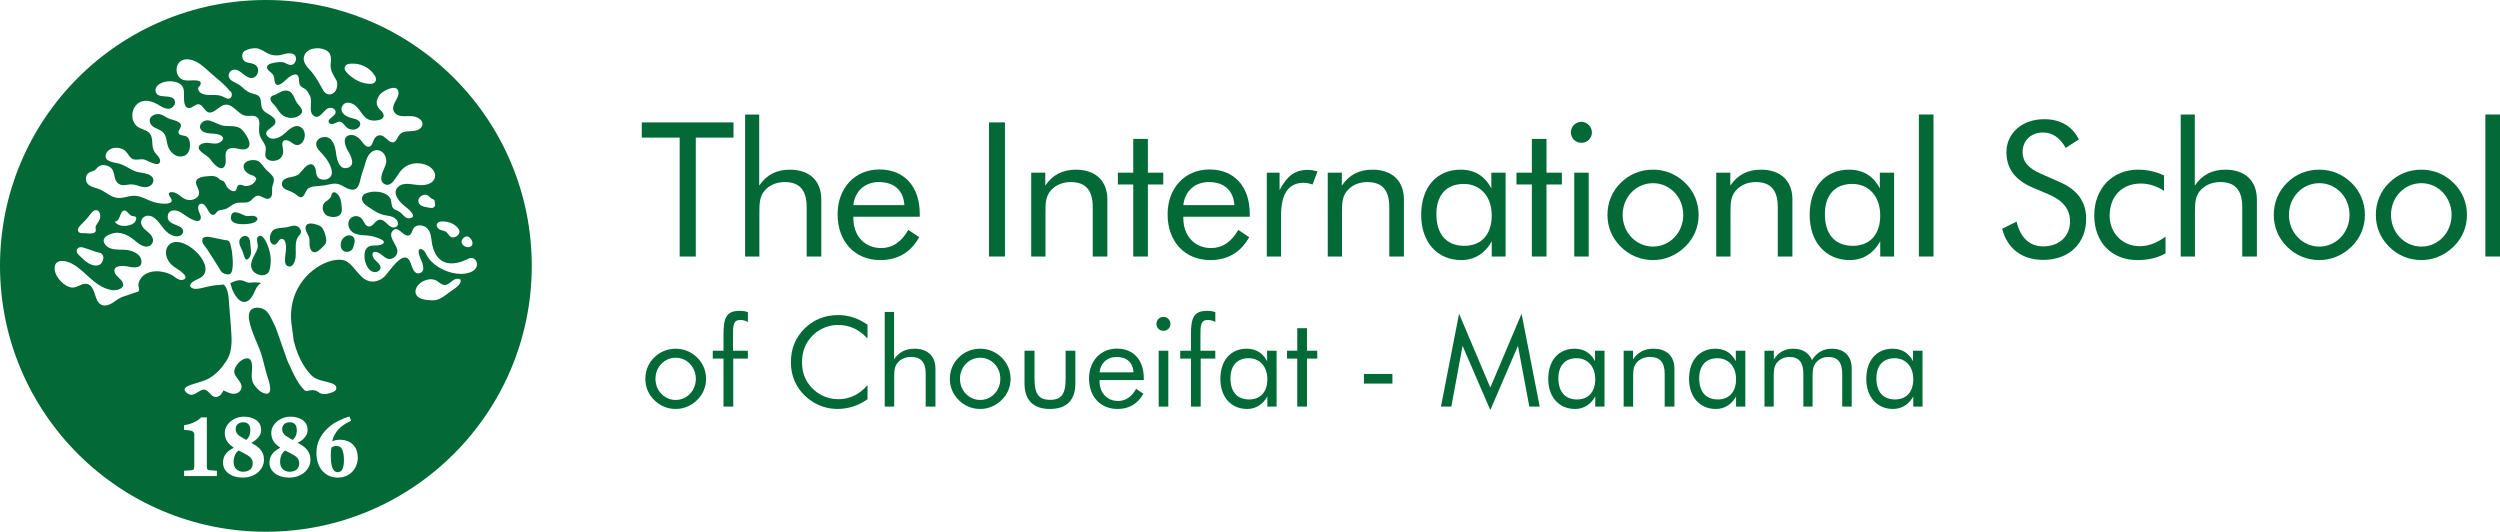 <svg version="1.1" id="Layer_1" xmlns="http://www.w3.org/2000/svg" xmlns:xlink="http://www.w3.org/1999/xlink" x="0px" y="0px"
	 viewBox="0 0 199.904 42.52" enable-background="new 0 0 199.904 42.52" xml:space="preserve">
<g>
	<g>
		<g>
			<path fill="#026937" d="M54.347,11.002h-3.03V9.787h7.335v1.215h-3.015v9.51h-1.29V11.002z"/>
			<path fill="#026937" d="M59.582,9.156h1.125v5.686c0.585-0.87,1.395-1.275,2.445-1.275c1.56,0,2.52,0.87,2.52,2.385v4.561h-1.17
				v-3.945c0-1.35-0.555-2.01-1.755-2.01c-0.675,0-1.26,0.255-1.635,0.72c-0.39,0.479-0.39,1.035-0.39,1.771v3.465h-1.14V9.156z"/>
			<path fill="#026937" d="M68.236,17.332c0,0.029,0,0.074,0,0.104c0,1.454,0.93,2.399,2.22,2.399c0.9,0,1.62-0.479,2.175-1.455
				l0.87,0.586c-0.675,1.215-1.725,1.83-3.105,1.83c-2.04,0-3.42-1.471-3.42-3.66c0-2.115,1.395-3.585,3.345-3.585
				c1.965,0,3.225,1.335,3.225,3.555c0,0.075,0,0.149,0,0.226H68.236z M70.276,14.557c-1.095,0-1.92,0.705-2.04,1.845h4.08
				C72.241,15.217,71.491,14.557,70.276,14.557z"/>
			<path fill="#026937" d="M79.082,9.787h1.275v10.725h-1.275V9.787z"/>
			<path fill="#026937" d="M82.457,13.807h1.125v1.035c0.584-0.87,1.395-1.275,2.445-1.275c1.559,0,2.52,0.87,2.52,2.385v4.561
				h-1.17v-3.945c0-1.35-0.555-2.01-1.756-2.01c-0.674,0-1.26,0.255-1.635,0.72c-0.389,0.479-0.389,1.035-0.389,1.771v3.465h-1.141
				V13.807z"/>
			<path fill="#026937" d="M89.386,14.752v-0.945h1.23v-2.7h1.17v2.7h1.23v0.945h-1.23v5.76h-1.17v-5.76H89.386z"/>
			<path fill="#026937" d="M94.621,17.332c0,0.029,0,0.074,0,0.104c0,1.454,0.93,2.399,2.221,2.399c0.9,0,1.619-0.479,2.174-1.455
				l0.871,0.586c-0.676,1.215-1.725,1.83-3.105,1.83c-2.039,0-3.42-1.471-3.42-3.66c0-2.115,1.395-3.585,3.346-3.585
				c1.965,0,3.225,1.335,3.225,3.555c0,0.075,0,0.149,0,0.226H94.621z M96.662,14.557c-1.096,0-1.92,0.705-2.041,1.845h4.08
				C98.626,15.217,97.876,14.557,96.662,14.557z"/>
			<path fill="#026937" d="M101.296,13.807h1.02v1.395c0.6-1.14,1.23-1.619,2.25-1.619c0.27,0,0.525,0.045,0.779,0.135l-0.391,1.035
				c-0.254-0.09-0.494-0.135-0.705-0.135c-1.215,0-1.814,0.869-1.814,2.624v3.271h-1.139V13.807z"/>
			<path fill="#026937" d="M106.171,13.807h1.125v1.035c0.584-0.87,1.395-1.275,2.443-1.275c1.561,0,2.521,0.87,2.521,2.385v4.561
				h-1.17v-3.945c0-1.35-0.557-2.01-1.756-2.01c-0.676,0-1.26,0.255-1.635,0.72c-0.391,0.479-0.391,1.035-0.391,1.771v3.465h-1.139
				V13.807z"/>
			<path fill="#026937" d="M120.39,20.512h-1.109v-1.215c-0.541,0.975-1.395,1.5-2.43,1.5c-1.92,0-3.211-1.426-3.211-3.615
				c0-2.25,1.275-3.615,3.15-3.615c1.125,0,1.949,0.51,2.459,1.5v-1.26h1.141V20.512z M117.046,14.707
				c-1.381,0-2.191,0.885-2.191,2.414c0,1.62,0.811,2.535,2.236,2.535c1.35,0,2.189-0.885,2.189-2.43
				C119.281,15.666,118.335,14.707,117.046,14.707z"/>
			<path fill="#026937" d="M121.261,14.752v-0.945h1.229v-2.7h1.17v2.7h1.23v0.945h-1.23v5.76h-1.17v-5.76H121.261z"/>
			<path fill="#026937" d="M126.451,9.742c0.465,0,0.84,0.39,0.84,0.854s-0.375,0.825-0.84,0.825s-0.84-0.36-0.84-0.84
				C125.611,10.117,125.986,9.742,126.451,9.742z M125.88,13.807h1.154v6.705h-1.154V13.807z"/>
			<path fill="#026937" d="M129.599,14.617c0.691-0.691,1.59-1.051,2.58-1.051s1.875,0.375,2.58,1.064
				c0.691,0.676,1.066,1.576,1.066,2.551s-0.375,1.859-1.066,2.535c-0.705,0.689-1.604,1.08-2.58,1.08
				c-0.99,0-1.889-0.375-2.58-1.065c-0.705-0.705-1.064-1.575-1.064-2.55S128.894,15.307,129.599,14.617z M132.179,19.717
				c1.336,0,2.416-1.11,2.416-2.535c0-1.426-1.08-2.535-2.416-2.535c-1.35,0-2.43,1.109-2.43,2.535
				C129.75,18.606,130.845,19.717,132.179,19.717z"/>
			<path fill="#026937" d="M137.234,13.807h1.125v1.035c0.586-0.87,1.396-1.275,2.445-1.275c1.561,0,2.52,0.87,2.52,2.385v4.561
				h-1.17v-3.945c0-1.35-0.555-2.01-1.754-2.01c-0.676,0-1.26,0.255-1.635,0.72c-0.391,0.479-0.391,1.035-0.391,1.771v3.465h-1.141
				V13.807z"/>
			<path fill="#026937" d="M151.455,20.512h-1.109v-1.215c-0.541,0.975-1.396,1.5-2.432,1.5c-1.92,0-3.209-1.426-3.209-3.615
				c0-2.25,1.275-3.615,3.15-3.615c1.125,0,1.949,0.51,2.459,1.5v-1.26h1.141V20.512z M148.109,14.707
				c-1.379,0-2.189,0.885-2.189,2.414c0,1.62,0.811,2.535,2.234,2.535c1.352,0,2.191-0.885,2.191-2.43
				C150.345,15.666,149.4,14.707,148.109,14.707z"/>
			<path fill="#026937" d="M153.435,9.156h1.17v11.355h-1.17V9.156z"/>
			<path fill="#026937" d="M166.814,17.496c0,1.965-1.365,3.285-3.436,3.285c-1.693,0-2.879-0.9-3.283-2.49l1.154-0.57
				c0.314,1.306,1.051,1.98,2.129,1.98c1.291,0,2.146-0.824,2.146-1.994c0-0.961-0.555-1.666-1.666-2.146l-1.305-0.556
				c-1.424-0.6-2.115-1.529-2.115-2.834c0-1.5,1.23-2.641,3.016-2.641c1.289,0,2.25,0.555,2.775,1.62l-1.051,0.675
				c-0.465-0.81-1.051-1.229-1.814-1.229c-0.961,0-1.635,0.646-1.635,1.56c0,0.766,0.465,1.305,1.439,1.725l1.529,0.676
				C166.109,15.156,166.814,16.146,166.814,17.496z"/>
			<path fill="#026937" d="M173.16,20.256c-0.615,0.36-1.381,0.541-2.25,0.541c-2.086,0-3.451-1.455-3.451-3.57
				c0-2.189,1.486-3.66,3.496-3.66c0.75,0,1.469,0.165,2.084,0.465v1.23c-0.57-0.375-1.199-0.586-1.859-0.586
				c-1.471,0-2.49,0.99-2.49,2.58c0,1.351,1.006,2.43,2.4,2.43c0.719,0,1.365-0.254,2.07-0.764V20.256z"/>
			<path fill="#026937" d="M174.375,9.156h1.125v5.686c0.584-0.87,1.395-1.275,2.443-1.275c1.561,0,2.521,0.87,2.521,2.385v4.561
				h-1.17v-3.945c0-1.35-0.557-2.01-1.756-2.01c-0.676,0-1.26,0.255-1.635,0.72c-0.391,0.479-0.391,1.035-0.391,1.771v3.465h-1.139
				V9.156z"/>
			<path fill="#026937" d="M182.878,14.617c0.691-0.691,1.59-1.051,2.58-1.051s1.875,0.375,2.58,1.064
				c0.689,0.676,1.064,1.576,1.064,2.551s-0.375,1.859-1.064,2.535c-0.705,0.689-1.605,1.08-2.58,1.08
				c-0.99,0-1.889-0.375-2.58-1.065c-0.705-0.705-1.064-1.575-1.064-2.55S182.173,15.307,182.878,14.617z M185.458,19.717
				c1.336,0,2.416-1.11,2.416-2.535c0-1.426-1.08-2.535-2.416-2.535c-1.35,0-2.43,1.109-2.43,2.535
				C183.029,18.606,184.125,19.717,185.458,19.717z"/>
			<path fill="#026937" d="M191.039,14.617c0.689-0.691,1.59-1.051,2.58-1.051s1.875,0.375,2.58,1.064
				c0.689,0.676,1.064,1.576,1.064,2.551s-0.375,1.859-1.064,2.535c-0.705,0.689-1.605,1.08-2.58,1.08
				c-0.99,0-1.891-0.375-2.58-1.065c-0.705-0.705-1.064-1.575-1.064-2.55S190.333,15.307,191.039,14.617z M193.619,19.717
				c1.334,0,2.414-1.11,2.414-2.535c0-1.426-1.08-2.535-2.414-2.535c-1.35,0-2.43,1.109-2.43,2.535
				C191.189,18.606,192.283,19.717,193.619,19.717z"/>
			<path fill="#026937" d="M198.734,9.156h1.17v11.355h-1.17V9.156z"/>
			<path fill="#026937" d="M52.312,28.584c0.46-0.461,1.06-0.7,1.719-0.7s1.249,0.25,1.719,0.71c0.46,0.449,0.709,1.049,0.709,1.699
				c0,0.648-0.25,1.238-0.709,1.688c-0.47,0.46-1.069,0.72-1.719,0.72c-0.66,0-1.259-0.25-1.719-0.709
				c-0.47-0.471-0.709-1.051-0.709-1.699C51.602,29.643,51.842,29.043,52.312,28.584z M54.031,31.981
				c0.889,0,1.609-0.739,1.609-1.688c0-0.95-0.72-1.689-1.609-1.689c-0.9,0-1.619,0.739-1.619,1.689
				C52.412,31.242,53.141,31.981,54.031,31.981z"/>
			<path fill="#026937" d="M57.852,28.674h-0.859v-0.631h0.859v-1.289c0-1.339,0.22-1.898,1.289-1.898c0.23,0,0.45,0.029,0.66,0.1
				v0.79c-0.2-0.11-0.399-0.16-0.6-0.16c-0.57,0-0.589,0.409-0.589,1.27v1.188H59.8v0.631h-1.169v3.838h-0.779V28.674z"/>
			<path fill="#026937" d="M66.99,25.984c-0.75,0-1.509,0.32-2.039,0.87c-0.55,0.569-0.819,1.269-0.819,2.108
				c0,0.66,0.16,1.22,0.49,1.689c0.569,0.81,1.439,1.27,2.408,1.27c0.9,0,1.689-0.37,2.339-1.13v1.13
				c-0.709,0.51-1.539,0.779-2.409,0.779c-0.759,0-1.489-0.23-2.109-0.66c-1.039-0.719-1.609-1.799-1.609-3.068
				c0-1.109,0.37-1.998,1.119-2.729c0.73-0.699,1.609-1.049,2.659-1.049c0.85,0,1.609,0.26,2.349,0.77v1.109
				C68.679,26.324,67.919,25.984,66.99,25.984z"/>
			<path fill="#026937" d="M70.742,24.945h0.75v3.788c0.39-0.579,0.929-0.85,1.629-0.85c1.04,0,1.679,0.579,1.679,1.589v3.039h-0.78
				v-2.629c0-0.899-0.37-1.34-1.169-1.34c-0.45,0-0.839,0.17-1.089,0.48c-0.26,0.319-0.26,0.689-0.26,1.18v2.309h-0.759V24.945z"/>
			<path fill="#026937" d="M76.661,28.584c0.46-0.461,1.059-0.7,1.719-0.7s1.248,0.25,1.719,0.71
				c0.459,0.449,0.709,1.049,0.709,1.699c0,0.648-0.25,1.238-0.709,1.688c-0.471,0.46-1.07,0.72-1.719,0.72
				c-0.66,0-1.259-0.25-1.719-0.709c-0.47-0.471-0.709-1.051-0.709-1.699C75.952,29.643,76.191,29.043,76.661,28.584z M78.38,31.981
				c0.889,0,1.609-0.739,1.609-1.688c0-0.95-0.721-1.689-1.609-1.689c-0.9,0-1.619,0.739-1.619,1.689
				C76.762,31.242,77.49,31.981,78.38,31.981z"/>
			<path fill="#026937" d="M82.72,30.242c0,1.18,0.27,1.729,1.25,1.729c0.979,0,1.238-0.55,1.238-1.729v-2.199h0.781v2.609
				c0,1.35-0.701,2.049-2.039,2.049c-1.32,0-2.029-0.699-2.029-2.049v-2.609h0.799V30.242z"/>
			<path fill="#026937" d="M87.921,30.393c0,0.02,0,0.05,0,0.07c0,0.969,0.619,1.599,1.479,1.599c0.6,0,1.08-0.319,1.449-0.97
				l0.58,0.391c-0.451,0.809-1.15,1.219-2.07,1.219c-1.359,0-2.277-0.979-2.277-2.438c0-1.409,0.93-2.389,2.229-2.389
				c1.309,0,2.148,0.89,2.148,2.368c0,0.051,0,0.1,0,0.15H87.921z M89.279,28.543c-0.729,0-1.279,0.471-1.357,1.23h2.717
				C90.589,28.983,90.089,28.543,89.279,28.543z"/>
			<path fill="#026937" d="M93.031,25.335c0.311,0,0.561,0.261,0.561,0.569c0,0.311-0.25,0.551-0.561,0.551s-0.561-0.24-0.561-0.561
				C92.47,25.585,92.72,25.335,93.031,25.335z M92.65,28.043h0.771v4.469H92.65V28.043z"/>
			<path fill="#026937" d="M95.23,28.674h-0.859v-0.631h0.859v-1.289c0-1.339,0.221-1.898,1.289-1.898c0.23,0,0.451,0.029,0.66,0.1
				v0.79c-0.199-0.11-0.398-0.16-0.6-0.16c-0.568,0-0.59,0.409-0.59,1.27v1.188h1.189v0.631h-1.168v3.838H95.23V28.674z"/>
			<path fill="#026937" d="M102.078,32.512h-0.738v-0.811c-0.361,0.65-0.93,1-1.619,1c-1.279,0-2.139-0.949-2.139-2.408
				c0-1.5,0.848-2.409,2.098-2.409c0.75,0,1.299,0.34,1.639,0.999v-0.84h0.76V32.512z M99.849,28.644
				c-0.92,0-1.459,0.589-1.459,1.608c0,1.08,0.539,1.689,1.488,1.689c0.9,0,1.461-0.59,1.461-1.619
				C101.339,29.283,100.708,28.644,99.849,28.644z"/>
			<path fill="#026937" d="M102.912,28.674v-0.631h0.818v-1.799h0.779v1.799h0.82v0.631h-0.82v3.838h-0.779v-3.838H102.912z"/>
			<path fill="#026937" d="M111.339,29.902v0.77h-2.279v-0.77H111.339z"/>
			<path fill="#026937" d="M116.949,27.654l-0.898,4.857h-0.83l1.449-7.426l2.498,5.906l2.5-5.906l1.449,7.426h-0.83l-0.91-4.857
				l-2.209,5.137L116.949,27.654z"/>
			<path fill="#026937" d="M128.298,32.512h-0.74v-0.811c-0.359,0.65-0.93,1-1.619,1c-1.279,0-2.139-0.949-2.139-2.408
				c0-1.5,0.85-2.409,2.1-2.409c0.748,0,1.299,0.34,1.639,0.999v-0.84h0.76V32.512z M126.07,28.644c-0.92,0-1.459,0.589-1.459,1.608
				c0,1.08,0.539,1.689,1.488,1.689c0.9,0,1.459-0.59,1.459-1.619C127.558,29.283,126.929,28.644,126.07,28.644z"/>
			<path fill="#026937" d="M129.83,28.043h0.75v0.69c0.391-0.579,0.93-0.85,1.629-0.85c1.039,0,1.68,0.579,1.68,1.589v3.039h-0.779
				v-2.629c0-0.899-0.371-1.34-1.17-1.34c-0.449,0-0.84,0.17-1.09,0.48c-0.26,0.319-0.26,0.689-0.26,1.18v2.309h-0.76V28.043z"/>
			<path fill="#026937" d="M139.558,32.512h-0.74v-0.811c-0.359,0.65-0.93,1-1.619,1c-1.279,0-2.139-0.949-2.139-2.408
				c0-1.5,0.85-2.409,2.1-2.409c0.748,0,1.299,0.34,1.639,0.999v-0.84h0.76V32.512z M137.33,28.644c-0.92,0-1.459,0.589-1.459,1.608
				c0,1.08,0.539,1.689,1.488,1.689c0.9,0,1.459-0.59,1.459-1.619C138.818,29.283,138.189,28.644,137.33,28.644z"/>
			<path fill="#026937" d="M147.306,29.883c0-0.899-0.35-1.34-1.109-1.34c-0.41,0-0.77,0.17-1.01,0.48
				c-0.238,0.31-0.25,0.68-0.25,1.18v2.309h-0.738v-2.629c0-0.899-0.35-1.34-1.109-1.34c-0.41,0-0.779,0.17-1.02,0.48
				c-0.24,0.31-0.24,0.68-0.24,1.18v2.309h-0.74v-4.469h0.75v0.69c0.369-0.569,0.879-0.85,1.549-0.85c0.721,0,1.24,0.31,1.5,0.909
				c0.389-0.619,0.908-0.909,1.588-0.909c0.99,0,1.59,0.579,1.59,1.589v3.039h-0.76V29.883z"/>
			<path fill="#026937" d="M153.728,32.512h-0.74v-0.811c-0.359,0.65-0.93,1-1.619,1c-1.279,0-2.139-0.949-2.139-2.408
				c0-1.5,0.85-2.409,2.1-2.409c0.748,0,1.299,0.34,1.639,0.999v-0.84h0.76V32.512z M151.5,28.644c-0.92,0-1.459,0.589-1.459,1.608
				c0,1.08,0.539,1.689,1.488,1.689c0.9,0,1.459-0.59,1.459-1.619C152.988,29.283,152.359,28.644,151.5,28.644z"/>
		</g>
	</g>
	<g>
		<path fill="#026937" d="M25.475,18.013c-0.27-0.101-0.928-0.313-1.031,0.113c-0.08,0.325,0.208,0.598,0.279,0.891
			c0.073,0.331-0.054,0.716,0.171,1.015c0.327,0.424,0.829-0.227,1.065-0.442c0.212-0.241,0.115-0.602,0.037-0.865
			C25.91,18.428,25.781,18.126,25.475,18.013"/>
		<path fill="#026937" d="M23.118,18.126c-0.393,0.126-0.863,0.04-1.222,0.243c-0.332,0.193-0.482,0.979-0.066,1.174
			c0.239,0.116,0.383-0.215,0.511-0.352c0.174-0.175,0.383-0.086,0.458,0.137c0.178,0.494-0.031,1.03-0.009,1.541
			c0.004,0.176,0.058,0.369,0.25,0.424c0.156,0.053,0.293-0.01,0.389-0.137c0.508-0.715-0.114-1.736,0.558-2.403
			c0.172-0.204,0.053-0.462-0.139-0.608C23.629,17.977,23.365,18.052,23.118,18.126"/>
		<path fill="#026937" d="M26.84,15.409c-0.228-0.128-0.309,0.074-0.364,0.261c-0.077,0.248-0.263,0.311-0.455,0.471
			c-0.375,0.291-0.236,0.918,0.163,1.122c0.534,0.2,1.202,0.099,1.15-0.581C27.295,16.242,27.276,15.65,26.84,15.409"/>
		<path fill="#026937" d="M23.287,7.41c-0.256-0.247-0.619-0.195-0.905-0.033c-0.149,0.082-0.287,0.174-0.454,0.229
			c-0.124,0.036-0.265,0.087-0.289,0.229c-0.074,0.286,0.255,0.482,0.396,0.682c0.198,0.26,0.349,0.566,0.637,0.746
			c0.447,0.271,1.142,0.229,1.46-0.233c0.102-0.303-0.176-0.548-0.348-0.752C23.576,8.012,23.526,7.654,23.287,7.41"/>
		<path fill="#026937" d="M28.191,18.896c-0.312-0.214-0.739,0.027-0.879,0.345c-0.114,0.274-0.114,0.688,0.195,0.847
			c0.271,0.143,0.66-0.015,0.739-0.313C28.315,19.505,28.49,19.098,28.191,18.896"/>
		<path fill="#026937" d="M20.635,18.924c-0.162,0.162-0.036,0.52-0.021,0.721c0.018,0.297-0.209,0.608-0.335,0.876
			c-0.156,0.31-0.289,0.672-0.131,1.011c0.229,0.486,1.092,0.707,1.379,0.15c0.248-0.82,0.104-1.666-0.288-2.422
			C21.148,19.089,20.881,18.683,20.635,18.924"/>
		<path fill="#026937" d="M20.198,17.838c0.208-0.059,0.575-0.299,0.272-0.501c-0.249-0.179-0.584,0.007-0.864-0.087
			c-0.276-0.102-0.944-0.535-1.107-0.058C18.188,18.088,19.709,17.97,20.198,17.838"/>
		<path fill="#026937" d="M19.225,10.27c-0.367-0.239-0.837-0.164-1.255-0.203c-0.433-0.043-0.762-0.294-1.168-0.413
			c-0.269-0.079-0.543-0.007-0.713,0.218c-0.158,0.206-0.118,0.454,0.087,0.608c0.447,0.329,1.098,0.075,1.542,0.388
			c0.284,0.207-0.004,0.479-0.234,0.564c-0.266,0.102-0.569,0.021-0.849-0.006c-0.466-0.047-1.048,0.234-0.571,0.684
			c0.164,0.156,0.356,0.276,0.536,0.408c0.147,0.109,0.246,0.26,0.36,0.406c0.215,0.274,0.821,0.885,1.051,0.246
			c0.141-0.398-0.188-1.078,0.329-1.285c0.447-0.184,0.958,0.213,1.399,0C20.318,11.592,19.54,10.479,19.225,10.27"/>
		<path fill="#026937" d="M14.451,10.793c-0.272-0.104-0.184-0.324-0.064-0.502c0.132-0.199,0.114-0.385-0.095-0.519
			c-0.214-0.148-0.5-0.177-0.743-0.274c-0.231-0.08-0.418-0.249-0.654-0.333c-0.396-0.155-1.043,0.099-0.906,0.607
			c0.118,0.448,0.638,0.497,0.963,0.733c0.428,0.315,0.325,0.885,0.526,1.311c0.192,0.411,0.625,0.793,1.111,0.68
			c0.436-0.043,0.611-0.521,0.603-0.899c0-0.2-0.028-0.431-0.167-0.595C14.882,10.826,14.649,10.867,14.451,10.793"/>
		<path fill="#026937" d="M19.709,22.562c-0.153-0.062-0.294-0.144-0.468-0.153c-0.293-0.02-0.563,0.107-0.825,0.237
			c0,0,0.053,0.147,0.067,0.204c0.056,0.289,0.208,0.584,0.375,0.826c0.166,0.24,0.414,0.504,0.731,0.464
			c0.296-0.037,0.482-0.286,0.62-0.521c0.15-0.271,0.238-0.578,0.449-0.805c0.074-0.088,0.15-0.15,0.242-0.189
			c0.019,0.004-0.356-0.06-0.567-0.047C20.11,22.584,19.925,22.647,19.709,22.562"/>
		<path fill="#026937" d="M18.58,20.441c-0.008-0.201-0.038-0.402-0.085-0.59c-0.043-0.176-0.06-0.367-0.155-0.523
			c-0.072-0.135-0.245-0.113-0.376-0.135c-0.19-0.035-0.378-0.09-0.575-0.119c-0.428-0.066-0.844-0.25-1.155-0.045
			c-0.064,0.03-0.088,0.332,0.014,0.476c0.098,0.144,0.211,0.274,0.308,0.412c0.217,0.333,0.424,0.661,0.635,0.993
			c0.105,0.163,0.212,0.328,0.31,0.499c0.074,0.136,0.15,0.28,0.273,0.382c0.114,0.088,0.261,0.129,0.408,0.142
			c0.063,0.006,0.134,0.019,0.195-0.015C18.74,21.752,18.58,20.441,18.58,20.441"/>
		<path fill="#026937" d="M19.271,19.012c-0.346,0.365,0.056,0.832,0.167,1.207c0.033,0.11,0.168,0.698,0.369,0.506
			c0.382-0.257,0.245-0.778,0.212-1.158c-0.014-0.219-0.014-0.468-0.192-0.621C19.659,18.818,19.407,18.859,19.271,19.012"/>
		<path fill="#026937" d="M34.703,16.562c-0.146,0.126-0.381,0.042-0.556,0.013c-0.28-0.044-0.643-0.129-0.692-0.466
			c-0.051-0.308,0.301-0.557,0.587-0.536c0.19,0.012,0.283,0.172,0.423,0.274c0.102,0.074,0.294,0.089,0.294,0.257
			C34.76,16.258,34.853,16.445,34.703,16.562 M9.168,17.734c0.408-0.053,0.386-0.561,0.604-0.814
			c0.271-0.323,0.529,0.275,0.769,0.344c0.169,0.035,0.396,0.018,0.348,0.257c-0.044,0.259-0.267,0.413-0.502,0.476
			C9.977,18.117,9.45,18.104,9.168,17.734 M37.525,21.801c-0.841,0.274-1.892-0.049-2.6-0.529c-0.302-0.211-0.572-0.477-0.761-0.789
			c-0.116-0.195-0.219-0.487-0.461-0.555c-0.446-0.123-0.115,0.672-0.043,0.83c0.124,0.282,0.366,0.875-0.03,1.059
			c-0.495,0.219-0.665-0.426-0.783-0.758c-0.488-1.377-1.694,0.674-2.118,1.068c-0.464,0.426-1.079,0.537-1.617,0.164
			c-0.501-0.371-0.796-0.945-1.292-1.324c-1.102-0.848-5.123,1.064-4.482,5.174c0.067,0.436,0.114,0.799,0.15,1.113
			c0.383,1.596,1.137,2.543,1.541,2.867c0.585,0.477,1.931,0.365,1.865,0.939c-0.023,0.223-0.282,0.291-0.412,0.339
			c-0.129,0.047-0.554,0.204-0.908,0.035c-0.6-0.499-0.996-0.029-1.209-0.221c-0.474-0.429-0.872-1.208-1.273-2.14
			c0.045,0.321-0.967-2.741-1.077-2.951c-0.212-0.391-0.376-0.873-0.673-1.201c-0.257-0.287-0.762-0.408-1.122-0.246
			c-0.44,0.207-0.336,0.838-0.234,1.207c0.168,0.691,0.484,1.336,0.749,1.996c0.292,0.729,0.409,1.492,0.647,2.229
			c0.096,0.284,0.563,1.584-0.234,1.348c-0.335-0.09-0.638-0.408-0.827-0.69c-0.206-0.31-0.212-0.644-0.182-1.007
			c0.015-0.316,0.12-1.121-0.4-1.104c-0.411,0.006-0.91,0.533-0.993,0.926c-0.114,0.5,0.495,0.809,0.568,1.275
			c0.047,0.307-0.209,0.589-0.514,0.628c-0.337,0.044-0.645-0.14-0.94-0.269c-0.099,0.289-0.42,0.652-0.762,0.5
			c-0.268-0.123-0.383-0.421-0.665-0.537c-0.51-0.191-0.958,0.852-1.594,0.141c-0.45-0.511,1.118-0.654,1.784-1.014
			c0.619-0.322,1.093-0.854,1.471-1.426c0.403-0.609,0.451-1.353,0.414-2.065c-0.041-0.833-0.128-1.655-0.188-2.491
			c-0.038-0.528-0.038-1.155-0.416-1.569c-0.281,0.034-0.568,0.034-0.849,0.081c-0.325,0.047-0.645,0.138-0.967,0.207
			c-0.242,0.055-0.58,0.115-0.795-0.049c-0.222-0.178,0.031-0.404,0.196-0.509c0.245-0.151,0.545-0.221,0.741-0.431
			c0.237-0.246,0.245-0.592,0.141-0.896c-0.22-0.636-0.75-1.161-1.317-1.508c-0.453-0.271-1.146-0.496-1.558-0.043
			c-0.424,0.452-0.197,1.175,0.217,1.557c0.233,0.229,0.551,0.377,0.814,0.59c0.193,0.16,0.529,0.506,0.108,0.621
			c-0.319,0.096-0.602-0.197-0.846-0.352c-0.305-0.18-0.661-0.274-1.01-0.318c-0.59-0.061-1.254,0.098-1.563,0.629
			c-0.094,0.151-0.169,0.343-0.148,0.521c0.019,0.125,0.109,0.313,0.017,0.432c-0.077,0.084-0.251,0.088-0.349,0.129
			c-0.26,0.102-0.681,0.236-0.785,0.271c-0.337,0.101-0.573,0.269-0.853,0.466c-0.491,0.351-1.054,0.451-1.349-0.18
			c-0.204-0.432-0.284-1.307-0.937-1.277c-0.349,0.008-0.619,0.285-0.964,0.299c-0.286,0.01-0.55-0.138-0.761-0.299
			c-0.386-0.31-0.794-0.852-0.71-1.379c0.11-0.68,1.012-0.445,1.412-0.212c0.629,0.347,1.111,0.894,1.663,1.346
			c0.425,0.351,0.912,0.651,1.468,0.745c0.331,0.057,1.07-0.064,0.904-0.568c-0.12-0.338-0.539-0.498-0.649-0.843
			c-0.181-0.59,0.663-0.546,0.989-0.482c0.353,0.074,1.121,0.231,1.146-0.327c0.029-0.6-0.602-0.899-1.115-0.978
			c-0.592-0.091-1.399,0.105-1.803-0.472c-0.43-0.611,0.611-0.934,1.043-0.912c0.341,0.021,0.668,0.15,0.953,0.332
			c0.282,0.17,0.498,0.404,0.771,0.58c0.251,0.164,0.589,0.288,0.862,0.1c0.202-0.139,0.263-0.396,0.175-0.615
			c-0.164-0.429-0.694-0.591-0.87-1.014c-0.112-0.266,0.006-0.572,0.266-0.694c0.29-0.136,0.604-0.005,0.83,0.188
			c0.467,0.404,0.707,1.055,1.31,1.314c0.265,0.119,0.679,0.17,0.86-0.119c0.155-0.238-0.031-0.479-0.25-0.578
			c-0.333-0.175-0.946-0.278-0.93-0.762c0.015-0.609,0.586-0.609,1.014-0.383c0.255,0.141,1.329,1.029,1.595,0.592
			c0.119-0.209-0.08-0.506-0.141-0.703c-0.069-0.207-0.061-0.592,0.26-0.561c0.429,0.038,0.545,1.011,0.96,0.881
			c0.158-0.05,0.218-0.243,0.363-0.32c0.137-0.069,0.299-0.073,0.446-0.105c0.346-0.063,0.542-0.326,0.844-0.455
			c0.313-0.148,0.624-0.06,0.951-0.101c0.326-0.031,0.438-0.268,0.667-0.444c0.292-0.232,0.558,0.006,0.832,0.115
			c0.255,0.104,0.484-0.007,0.538-0.275c0.053-0.244-0.028-0.5,0.058-0.747c0.097-0.306,0.187-0.528-0.037-0.804
			c-0.203-0.244-0.469-0.419-0.658-0.674c-0.166-0.223-0.33-0.467-0.613-0.535c-0.356-0.082-1.025,0.025-1.012,0.502
			c0.009,0.321,0.302,0.539,0.578,0.66c0.114,0.047,0.253,0.047,0.334,0.156c0.041,0.057,0.128,0.104,0.092,0.189
			c-0.122,0.354-0.508,0.576-0.877,0.542c-0.164-0.022-0.341-0.155-0.512-0.081c-0.166,0.072-0.126,0.256-0.21,0.389
			c-0.184,0.285-0.582-0.048-0.719-0.217c-0.112-0.139-0.137-0.336-0.268-0.461c-0.042-0.045-0.302-0.094-0.373-0.207
			c-0.324-0.303-0.653-0.221-1.087-0.189c-0.331,0.023-0.854,0.15-0.75,0.582c0.097,0.38,0.462,0.788,0.029,1.122
			c-0.337,0.274-0.784,0.229-1.124-0.011c-0.278-0.203-0.561-0.488-0.938-0.431c-0.32,0.046-0.072,0.347,0.015,0.483
			c0.227,0.362-0.201,0.436-0.474,0.436c-0.405,0-0.811-0.08-1.193-0.236c-0.307-0.126-0.607-0.283-0.937-0.361
			c-0.34-0.08-0.643-0.021-0.978,0.059c-0.409,0.104-0.766,0.127-1.156-0.064c-0.317-0.16-0.592-0.385-0.917-0.531
			c-0.307-0.132-0.722-0.182-0.967-0.418c-0.192-0.182-0.223-0.49-0.114-0.723c0.152-0.338,0.552-0.249,0.762-0.508
			c0.205-0.254,0.421-0.354,0.754-0.289c0.303,0.064,0.524,0.232,0.625,0.527c0.08,0.258,0.08,0.529,0.234,0.768
			c0.217,0.335,0.588,0.32,0.937,0.255c0.365-0.066,0.638,0.026,0.98,0.14c0.297,0.09,0.61,0.1,0.859-0.111
			c0.159-0.129,0.243-0.371,0.138-0.564c-0.179-0.338-0.729-0.391-1.069-0.449c-0.619-0.099-1.042-0.543-1.64-0.703
			c-0.378-0.101-1.231-0.146-1.043-0.744c0.209-0.633,1.178-0.657,1.582-0.24c0.208,0.212,0.335,0.578,0.651,0.648
			c0.274,0.066,0.554-0.053,0.834,0.013c0.21,0.045,1.147,0.649,1.257,0.188c0.068-0.315-0.245-0.522-0.4-0.749
			c-0.183-0.256-0.208-0.56-0.22-0.863c-0.016-0.297-0.068-0.594-0.321-0.781c-0.266-0.197-0.614-0.238-0.879-0.44
			c-0.487-0.397-0.516-1.164-0.137-1.645c0.449-0.573,1.146-0.464,1.718-0.15c0.288,0.161,0.62,0.415,0.975,0.374
			c0.279-0.04,0.501-0.305,0.461-0.576c-0.085-0.533-0.922-0.338-1.279-0.484c-0.312-0.14-0.36-0.497-0.147-0.752
			c0.199-0.221,0.51-0.334,0.804-0.367c0.546-0.063,1.223,0.076,1.331,0.697c0.061,0.335-0.132,1.375,0.383,1.432
			c0.298,0.027,0.499-0.318,0.796-0.305c0.248,0.018,0.383,0.29,0.528,0.457c0.543,0.617,1.045-0.334,1.569-0.416
			c0.696-0.103,1.046,0.8,1.7,0.883c0.292,0.039,0.685-0.091,0.917,0.156c0.173,0.169,0.154,0.457,0.137,0.68
			c-0.028,0.336-0.028,0.643,0.135,0.939c0.139,0.27,0.364,0.499,0.39,0.813c0.019,0.271-0.139,0.602,0.072,0.832
			c0.2,0.213,0.584,0.217,0.847,0.124c0.324-0.124,0.48-0.405,0.468-0.737c-0.002-0.219-0.105-0.463-0.049-0.681
			c0.085-0.284,0.464-0.173,0.636-0.044c0.211,0.146,0.43,0.336,0.702,0.225c0.494-0.203,0.6-0.998,0.204-1.336
			c-0.483-0.42-1.023,0.117-1.372,0.439c-0.32,0.303-0.994,0.652-1.374,0.221c-0.429-0.494,0.626-0.697,0.64-1.125
			c0.015-0.482-0.773-0.654-1.006-0.99c-0.181-0.258-0.11-0.555-0.19-0.837c-0.066-0.292-0.306-0.38-0.57-0.438
			c-0.378-0.096-0.607-0.254-0.887-0.519c-0.22-0.214-0.464-0.323-0.733-0.46c-0.237-0.127-0.428-0.348-0.33-0.629
			c0.097-0.271,0.382-0.381,0.64-0.294c0.432,0.146,0.847,0.819,1.359,0.595c0.241-0.109,0.37-0.42,0.321-0.672
			c-0.044-0.252-0.268-0.4-0.499-0.451c-0.255-0.053-0.547-0.063-0.686-0.311c-0.123-0.219-0.108-0.553,0.135-0.697
			c0.254-0.147,0.638-0.234,0.926-0.205c0.349,0.052,0.619,0.273,0.915,0.416c0.345,0.166,0.713,0.202,1.078,0.107
			c0.292-0.074,0.651-0.191,0.946-0.057c0.278,0.131,0.278,0.471,0.12,0.697c-0.162,0.236-0.434,0.194-0.657,0.07
			c-0.299-0.174-0.485-0.141-0.816-0.099c-0.213,0.035-0.697,0.086-0.742,0.358c-0.044,0.251,0.344,0.422,0.465,0.6
			c0.161,0.223,0.086,0.503,0.211,0.734c0.197,0.344,0.738-0.215,0.892-0.355c0.271-0.26,0.921-0.684,0.979-0.018
			c0.027,0.36,0.015,0.566,0.38,0.736c0.27,0.129,0.438,0.442,0.54,0.71c0.167,0.431-0.144,1.103,0.208,1.451
			c0.432,0.427,0.794-0.252,1.083-0.478c0.187-0.143,0.507-0.153,0.667,0.049c0.188,0.253-0.088,0.479-0.273,0.62
			c-0.117,0.085-0.296,0.235-0.203,0.396c0.059,0.117,0.205,0.15,0.328,0.117c0.264-0.076,0.506-0.309,0.755-0.086
			c0.106,0.1,0.269,0.307,0.333,0.355c0.263,0.213,0.584,0.248,0.866,0.084c0.227-0.143,0.329-0.436,0.085-0.615
			c-0.183-0.152-0.443-0.166-0.666-0.242c-0.377-0.127-0.847-0.415-0.651-0.881c0.178-0.431,0.651-0.366,0.979-0.145
			c0.411,0.267,0.568,0.771,0.952,1.063c0.279,0.218,0.654,0.229,0.997,0.158c0.396-0.08,0.537-0.359,0.251-0.681
			c-0.192-0.208-0.395-0.377-0.409-0.688c-0.003-0.254,0.112-0.507,0.28-0.699c0.253-0.282,1.39-0.903,1.462-0.157
			c0.051,0.52-0.636,1.016-0.367,1.532c0.322,0.618,1.201,0.256,1.727,0.431c0.235,0.078,0.54,0.256,0.561,0.529
			c0.026,0.281-0.248,0.5-0.49,0.559c-0.57,0.152-1.154-0.099-1.471,0.537c-0.134,0.258-0.293,0.547-0.629,0.357
			c-0.254-0.138-0.413-0.418-0.705-0.492c-0.311-0.078-0.534,0.166-0.629,0.429c-0.07,0.198-0.167,0.517-0.442,0.472
			c-0.266-0.049-0.426-0.365-0.589-0.546c-0.194-0.22-0.47-0.419-0.784-0.392c-0.737,0.072-0.462,0.881-0.216,1.279
			c0.228,0.376,0.646,1.178-0.062,1.353c-0.758,0.181-0.865-0.948-0.934-1.422c-0.084-0.53-0.387-1.187-1.057-1.028
			c-0.284,0.064-0.542,0.316-0.484,0.625c0.052,0.316,0.343,0.551,0.55,0.786c0.31,0.347,0.624,0.831,0.691,1.305
			c0.075,0.512-0.434,0.787-0.891,0.634c-0.346-0.114-0.351-0.428-0.392-0.732c-0.031-0.197-0.156-0.465-0.398-0.462
			c-0.383,0.011-0.675,0.528-0.923,0.763c-0.28,0.262-0.734,0.225-1.073,0.381c-0.175,0.077-0.317,0.217-0.312,0.427
			c0,0.276,0.206,0.423,0.454,0.507c0.337,0.113,0.572,0.26,0.852,0.479c0.27,0.213,0.452-0.008,0.554-0.256
			c0.114-0.27,0.267-0.444,0.569-0.502c0.342-0.066,0.689-0.051,1.037-0.119c0.372-0.072,0.735-0.201,1.113-0.072
			c0.296,0.108,0.544,0.32,0.849,0.397c0.802,0.216,0.782-0.714,0.962-1.219c0.128-0.374,0.244-0.741,0.355-1.115
			c0.09-0.278,0.243-0.542,0.497-0.696c0.576-0.348,1.143,0.232,1.101,0.805c-0.044,0.492-0.429,0.906-0.397,1.405
			c0.015,0.24,0.198,0.435,0.445,0.459c0.218,0.022,0.397-0.136,0.529-0.294c0.347-0.422,0.521-0.906,1.024-1.197
			c0.493-0.289,1.114-0.297,1.642-0.074c0.441,0.181,0.862,0.68,0.567,1.166c-0.23,0.385-0.803,0.457-1.208,0.422
			c-0.489-0.031-1.087-0.234-1.535,0.052c-0.656,0.429-0.167,1.124,0.253,1.503c0.155,0.139,1.213,0.879,0.671,1.072
			c-0.253,0.088-0.472-0.031-0.632-0.215c-0.191-0.219-0.347-0.322-0.611-0.431c-0.331-0.134-0.308-0.388-0.354-0.69
			c-0.042-0.281-0.234-0.473-0.478-0.592c-0.462-0.223-1.104-0.23-1.58-0.021c-0.303,0.139-0.366,0.465-0.164,0.729
			c0.183,0.244,0.473,0.385,0.726,0.557c0.304,0.199,0.622,0.379,0.991,0.443c0.293,0.063,0.631,0.076,0.856,0.296
			c0.182,0.165,0.311,0.488,0.032,0.642c-0.285,0.156-0.578-0.105-0.762-0.301c-0.208-0.205-0.474-0.39-0.761-0.189
			c-0.202,0.137-0.351,0.455-0.623,0.457c-0.276,0-0.404-0.336-0.516-0.525c-0.149-0.231-0.39-0.344-0.667-0.291
			c-0.51,0.111-0.609,0.715-0.325,1.09c0.432,0.564,1.208,0.347,1.819,0.523c0.173,0.059,1.25,0.32,0.727,0.621
			c-0.26,0.152-0.577,0.07-0.862,0.121c-0.308,0.043-0.492,0.285-0.532,0.574c-0.077,0.457,0.079,1.053,0.415,1.368
			c0.184,0.171,0.446,0.22,0.669,0.097c0.293-0.176,0.19-0.459-0.01-0.664c-0.188-0.189-0.432-0.354-0.451-0.65
			c-0.024-0.33,0.342-0.246,0.531-0.139c0.263,0.15,0.525,0.484,0.86,0.478c0.278-0.011,0.549-0.259,0.594-0.534
			c0.097-0.533-0.79-1.203-0.392-1.699c0.432-0.523,0.814,0.405,1.254,0.355c0.277-0.027,0.32-0.396,0.441-0.584
			c0.166-0.256,0.525-0.268,0.788-0.176c0.581,0.2,0.594,0.832,0.675,1.342c0.09,0.572,0.339,1.21,0.891,1.492
			c0.676,0.332,1.455,0.063,2.085-0.249c0.312-0.124,0.598,0.11,0.625,0.425C38.181,21.457,37.855,21.693,37.525,21.801
			 M35.91,23.387c0,0-0.612,0.508-1.013,0.597c-0.313,0.065-1.032,0.021-1.343-0.159c-0.313-0.178-0.391-0.451-0.291-0.727
			c0.132-0.38,0.533-0.649,0.929-0.736c0.206-0.055,0.423-0.041,0.625,0.037c0.198,0.082,0.335,0.242,0.521,0.334
			c0.392,0.201,0.652-0.171,0.947-0.359c0.138-0.086,0.616-0.177,0.553,0.126C36.749,22.894,36.203,23.167,35.91,23.387
			 M28.503,37.18c-0.068,0.187-0.171,0.359-0.306,0.51c-0.137,0.15-0.306,0.271-0.502,0.362c-0.197,0.089-0.428,0.137-0.687,0.137
			c-0.272,0-0.52-0.056-0.733-0.159c-0.212-0.105-0.39-0.247-0.537-0.426c-0.145-0.18-0.255-0.387-0.326-0.619
			c-0.072-0.23-0.109-0.479-0.109-0.742c0-0.449,0.092-0.85,0.273-1.188c0.183-0.332,0.409-0.622,0.676-0.859
			c0.266-0.236,0.55-0.428,0.848-0.564c0.294-0.144,0.564-0.248,0.802-0.314l0.049-0.012l0.124,0.345l-0.045,0.022
			c-0.175,0.078-0.345,0.168-0.504,0.27c-0.162,0.105-0.311,0.229-0.443,0.365c-0.133,0.137-0.249,0.3-0.343,0.48
			c-0.076,0.146-0.135,0.317-0.179,0.503c0.052-0.026,0.112-0.047,0.179-0.069c0.122-0.04,0.258-0.059,0.414-0.059
			c0.239,0,0.452,0.035,0.633,0.107c0.181,0.074,0.335,0.173,0.457,0.301c0.124,0.127,0.217,0.282,0.276,0.456
			c0.059,0.173,0.089,0.366,0.089,0.575C28.608,36.799,28.572,36.995,28.503,37.18 M24.701,37.307
			c-0.08,0.172-0.198,0.325-0.348,0.455c-0.148,0.131-0.327,0.234-0.535,0.309c-0.206,0.078-0.436,0.118-0.691,0.118
			c-0.225,0-0.434-0.03-0.626-0.083c-0.19-0.054-0.358-0.137-0.5-0.24c-0.141-0.105-0.254-0.237-0.333-0.379
			c-0.08-0.151-0.122-0.318-0.122-0.502c0-0.156,0.026-0.293,0.076-0.416c0.046-0.124,0.112-0.234,0.196-0.334
			c0.085-0.097,0.183-0.182,0.304-0.262c0.088-0.064,0.186-0.122,0.287-0.178c-0.226-0.15-0.4-0.314-0.519-0.486
			c-0.131-0.195-0.198-0.429-0.198-0.702c0-0.179,0.043-0.351,0.131-0.506c0.085-0.159,0.202-0.294,0.34-0.411
			c0.14-0.117,0.306-0.209,0.483-0.274c0.353-0.13,0.718-0.12,1.058-0.044c0.168,0.039,0.317,0.1,0.449,0.184
			c0.132,0.085,0.241,0.197,0.32,0.328c0.082,0.136,0.124,0.299,0.124,0.486c0,0.163-0.037,0.307-0.108,0.432
			c-0.07,0.121-0.154,0.224-0.249,0.311c-0.094,0.086-0.193,0.16-0.294,0.218c-0.055,0.028-0.104,0.054-0.143,0.073
			c0.122,0.066,0.244,0.14,0.36,0.216c0.126,0.081,0.24,0.177,0.339,0.284s0.177,0.233,0.234,0.371
			c0.059,0.141,0.089,0.303,0.089,0.484C24.826,36.953,24.783,37.135,24.701,37.307 M20.986,37.307
			c-0.084,0.172-0.2,0.325-0.349,0.455c-0.15,0.131-0.328,0.234-0.537,0.309c-0.206,0.078-0.437,0.118-0.69,0.118
			c-0.226,0-0.436-0.03-0.625-0.083c-0.192-0.054-0.359-0.137-0.502-0.24c-0.143-0.105-0.253-0.237-0.332-0.379
			c-0.079-0.151-0.12-0.318-0.12-0.502c0-0.15,0.023-0.291,0.071-0.416c0.049-0.126,0.116-0.236,0.201-0.334
			c0.081-0.097,0.18-0.182,0.3-0.262c0.089-0.064,0.188-0.122,0.29-0.178c-0.228-0.15-0.401-0.314-0.519-0.486
			c-0.134-0.195-0.2-0.429-0.2-0.702c0-0.179,0.045-0.351,0.133-0.506c0.084-0.159,0.199-0.294,0.339-0.411
			c0.142-0.117,0.302-0.209,0.484-0.274c0.353-0.13,0.721-0.12,1.058-0.044c0.167,0.039,0.319,0.1,0.449,0.184
			c0.131,0.084,0.24,0.195,0.322,0.328c0.079,0.136,0.12,0.299,0.12,0.486c0,0.163-0.035,0.307-0.106,0.432
			c-0.069,0.119-0.152,0.224-0.25,0.311c-0.096,0.088-0.192,0.16-0.293,0.218c-0.047,0.023-0.097,0.052-0.143,0.073
			c0.122,0.066,0.242,0.14,0.359,0.216c0.126,0.083,0.242,0.177,0.339,0.284c0.101,0.107,0.177,0.233,0.235,0.371
			c0.058,0.141,0.088,0.303,0.088,0.484C21.109,36.953,21.065,37.135,20.986,37.307 M17.345,38.068h-2.624v-0.428l0.549-0.035
			c0.104-0.006,0.175-0.031,0.212-0.068c0.023-0.025,0.052-0.091,0.052-0.248v-2.51c0-0.129-0.038-0.221-0.112-0.271
			c-0.084-0.059-0.211-0.096-0.374-0.107l-0.332-0.025v-0.367l0.043-0.01c0.088-0.013,0.188-0.039,0.303-0.068
			c0.117-0.03,0.24-0.07,0.362-0.125c0.124-0.051,0.244-0.113,0.354-0.182c0.111-0.066,0.206-0.143,0.281-0.227l0.019-0.019h0.46
			v3.911c0,0.157,0.027,0.223,0.052,0.248c0.036,0.037,0.107,0.063,0.21,0.068l0.543,0.035V38.068z M6.158,19.938
			c0.082-0.184,0.333-0.201,0.501-0.145c0.31,0.105,0.626,0.202,0.934,0.318c0.193,0.076,0.438,0.059,0.583,0.23
			c0.15,0.18,0.091,0.443-0.019,0.631c-0.238,0.412-0.772,0.27-1.104,0.062c-0.23-0.136-0.425-0.337-0.625-0.525
			C6.271,20.369,6.052,20.17,6.158,19.938 M6.612,17.838c0.205-0.199,0.386-0.422,0.567-0.646c0.131-0.175,0.325-0.458,0.595-0.371
			c0.212,0.076,0.258,0.349,0.235,0.544c-0.026,0.271-0.23,0.473-0.35,0.711c-0.074,0.158,0.103,0.398-0.099,0.518
			c-0.274,0.146-0.599,0.039-0.896,0.049c-0.152,0.01-0.397-0.01-0.428-0.199C6.198,18.195,6.459,17.994,6.612,17.838 M14.319,5.003
			c0.327-0.377,0.896-0.286,1.307-0.099c0.528,0.25,0.929,0.694,1.37,1.07c0.472,0.409,0.976,0.789,1.369,1.29
			c0.193,0.095,0.223,0.374,0.097,0.535c-0.158,0.209-0.435,0.024-0.609-0.06c-0.537-0.281-1.173-0.012-1.72-0.26
			c-0.204-0.101-0.413-0.379-0.202-0.57c0.144-0.128,0.19-0.375-0.03-0.438c-0.503-0.158-1.112,0.155-1.535-0.26
			C14.057,5.896,14.031,5.34,14.319,5.003 M24.299,4.563c0.158-0.779,1.304-0.865,1.864-0.491c0.391,0.249,0.296,0.759,0.271,1.15
			c-0.022,0.486,0.303,0.876,0.51,1.29c0.074,0.363-0.024,0.848-0.413,1.002c-0.39,0.154-0.64-0.165-0.795-0.475
			C25.5,6.591,25.261,6.176,24.943,5.78C24.665,5.442,24.199,5.061,24.299,4.563 M27.613,5.281c0.132-0.204,0.404-0.193,0.619-0.193
			c0.577,0.006,1.142,0.247,1.522,0.674c0.167,0.195,0.411,0.47,0.27,0.746c-0.11,0.213-0.391,0.21-0.602,0.184
			c-0.595-0.049-1.135-0.355-1.569-0.761C27.685,5.77,27.447,5.521,27.613,5.281 M34.97,17.856c0.132-0.171,0.378-0.157,0.574-0.142
			c0.444,0.034,0.898,0.24,1.144,0.628c0.209,0.333-0.236,0.716-0.569,0.628c-0.201-0.068-0.268-0.275-0.418-0.404
			c-0.167-0.143-0.411-0.123-0.592-0.242C34.961,18.227,34.853,18.013,34.97,17.856 M37.577,19.024
			c0.179,0.171,0.322,0.518,0.068,0.681c-0.222,0.146-0.561,0.01-0.691-0.201C36.745,19.158,37.294,18.676,37.577,19.024 M21.26,0
			C9.518,0,0,9.518,0,21.258c0,11.738,9.518,21.261,21.26,21.261c11.743,0,21.26-9.522,21.26-21.261C42.52,9.518,33.003,0,21.26,0"
			/>
		<path fill="#026937" d="M26.897,35.656c-0.082,0-0.156,0.014-0.227,0.045c-0.065,0.023-0.119,0.049-0.17,0.09
			c-0.017,0.089-0.03,0.186-0.035,0.282c-0.011,0.106-0.015,0.21-0.015,0.319c0,0.189,0.009,0.373,0.026,0.539
			c0.017,0.164,0.048,0.314,0.091,0.438c0.04,0.125,0.099,0.221,0.171,0.286c0.068,0.066,0.16,0.1,0.269,0.1
			c0.162,0,0.283-0.074,0.363-0.224c0.087-0.164,0.132-0.421,0.132-0.769c0-0.334-0.048-0.611-0.14-0.818
			C27.276,35.75,27.124,35.656,26.897,35.656"/>
		<path fill="#026937" d="M22.74,34.75c0.056,0.057,0.121,0.109,0.201,0.157c0.075,0.052,0.157,0.101,0.256,0.152l0.215,0.119
			c0.082-0.073,0.154-0.165,0.217-0.286c0.066-0.129,0.103-0.293,0.103-0.479c0-0.232-0.05-0.4-0.154-0.5
			c-0.103-0.098-0.236-0.148-0.395-0.148c-0.181,0-0.331,0.047-0.446,0.14c-0.118,0.095-0.173,0.229-0.173,0.403
			c0,0.1,0.015,0.182,0.046,0.25C22.642,34.627,22.685,34.692,22.74,34.75"/>
		<path fill="#026937" d="M19.98,36.535c-0.073-0.061-0.152-0.117-0.242-0.167c-0.095-0.052-0.193-0.104-0.294-0.159l-0.361-0.187
			c-0.138,0.101-0.236,0.225-0.299,0.374c-0.07,0.163-0.104,0.34-0.104,0.535c0,0.261,0.07,0.451,0.217,0.587
			c0.145,0.134,0.328,0.204,0.547,0.204c0.216,0,0.401-0.059,0.549-0.167c0.143-0.109,0.216-0.287,0.216-0.53
			c0-0.104-0.021-0.197-0.062-0.277C20.104,36.67,20.047,36.598,19.98,36.535"/>
		<path fill="#026937" d="M23.696,36.535c-0.07-0.061-0.152-0.117-0.241-0.167c-0.094-0.052-0.192-0.104-0.292-0.159L22.8,36.022
			c-0.137,0.101-0.239,0.226-0.302,0.374c-0.066,0.163-0.101,0.34-0.101,0.535c0,0.261,0.071,0.451,0.215,0.587
			c0.146,0.134,0.329,0.204,0.548,0.204c0.219,0,0.401-0.059,0.548-0.167c0.145-0.109,0.217-0.287,0.217-0.53
			c0-0.104-0.022-0.197-0.064-0.277C23.821,36.67,23.765,36.598,23.696,36.535"/>
		<path fill="#026937" d="M19.023,34.75c0.058,0.059,0.123,0.111,0.202,0.157c0.074,0.052,0.157,0.101,0.253,0.152l0.215,0.119
			c0.083-0.073,0.156-0.165,0.219-0.286c0.068-0.131,0.104-0.293,0.104-0.479c0-0.232-0.052-0.4-0.154-0.5
			c-0.106-0.102-0.236-0.148-0.396-0.148c-0.178,0-0.33,0.047-0.449,0.14c-0.113,0.095-0.17,0.229-0.17,0.403
			c0,0.098,0.014,0.18,0.046,0.25C18.924,34.627,18.97,34.694,19.023,34.75"/>
	</g>
</g>
</svg>
